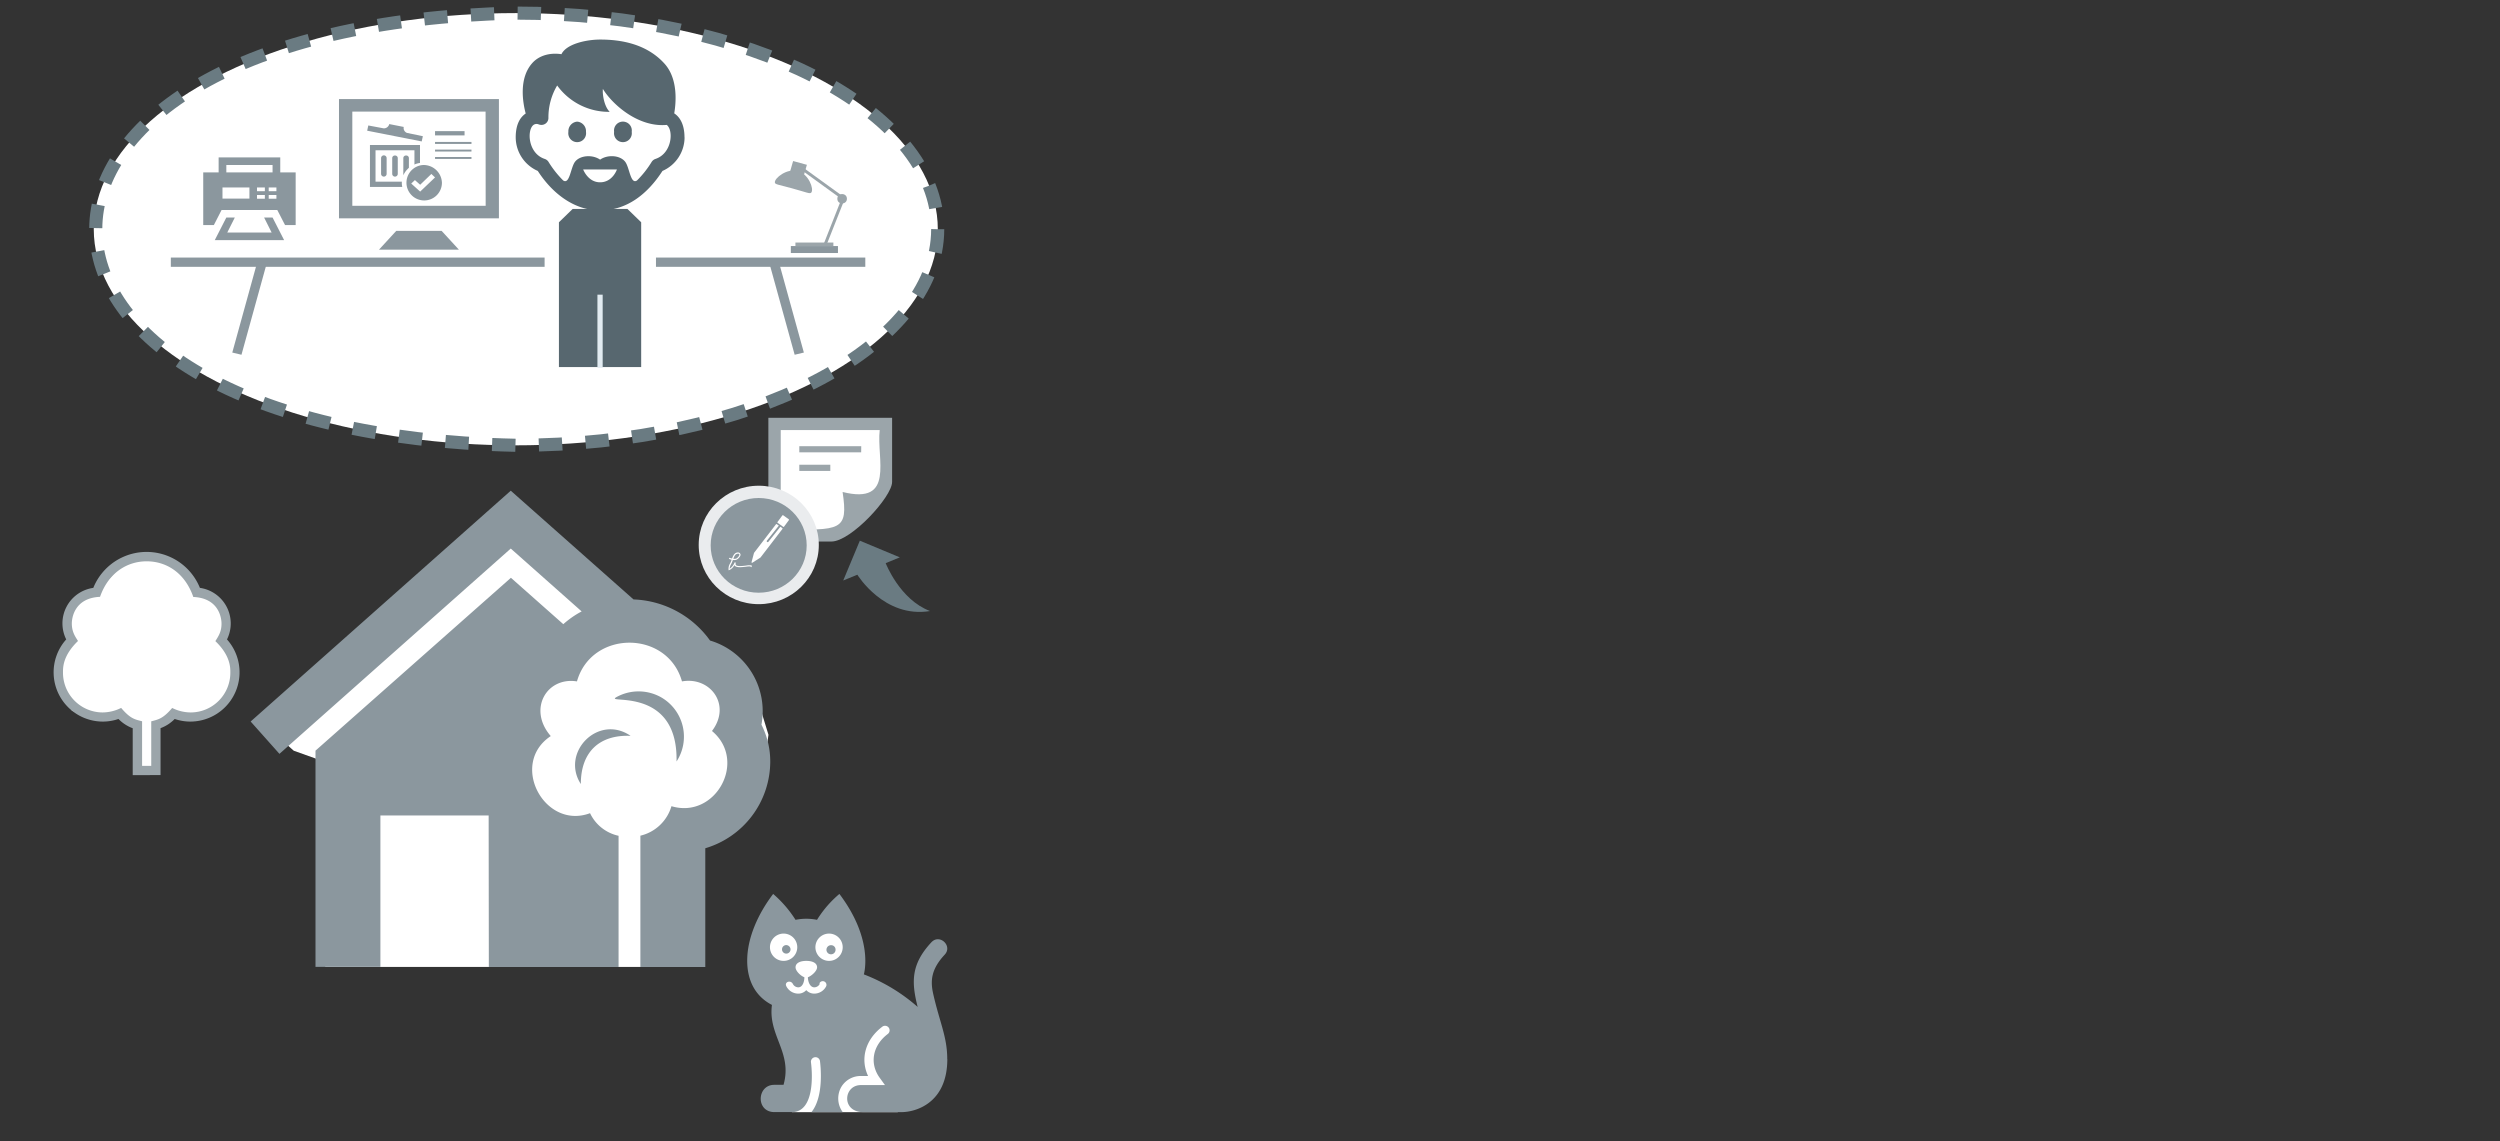 <svg xmlns="http://www.w3.org/2000/svg" viewBox="0 0 954.46 435.64">
  <rect x="0" y="0" width="954.46" height="435.64" fill="#333333" stroke="none"/>
  <defs>
    <style>
      .cls-1, .cls-11, .cls-3 {
        fill: none;
      }

      .cls-2, .cls-6 {
        fill: #fff;
      }

      .cls-3 {
        stroke: #6a7b82;
        stroke-width: 5px;
        stroke-dasharray: 8.93 8.93;
      }

      .cls-11, .cls-3 {
        stroke-miterlimit: 8;
      }

      .cls-4, .cls-7 {
        fill: #9ba5aa;
      }

      .cls-5 {
        fill: #6a7b82;
      }

      .cls-6, .cls-7, .cls-9 {
        fill-rule: evenodd;
      }

      .cls-8, .cls-9 {
        fill: #8b979e;
      }

      .cls-10 {
        fill: #57676f;
      }

      .cls-11 {
        stroke: #e2ebf1;
        stroke-width: 2px;
      }

      .cls-12 {
        fill: #eaecee;
      }
    </style>
  </defs>
  <g id="background-canvas">
    <rect class="cls-1" width="954.46" height="435.64"/>
  </g>
  <g id="Slide_2" data-name="Slide 2">
    <g id="Ebene_1-2" data-name="Ebene 1">
      <g id="Blase">
        <ellipse class="cls-2" cx="196.92" cy="87.51" rx="161.12" ry="82.51"/>
        <path class="cls-3" d="M358,87.51C358,133.08,285.9,170,196.92,170c-213.83-4.52-213.8-160.5,0-165C285.9,5,358,41.94,358,87.51Z"/>
      </g>
      <polyline id="Akte_HG_weiss" data-name="Akte HG weiss" class="cls-2" points="296.01 162.28 335.87 162.28 338.82 164.23 338.82 185.49 322.82 202.03 316.97 203.98 296.01 203.98"/>
      <path id="Akte" class="cls-4" d="M298.07,202v-37.8h37.79c-1.29,11,6,28.66-14.17,23.63C323.88,202.63,321.24,202.58,298.07,202Zm42.52-18V159.51H293.35v47.24h24.06C324.88,206.75,340.59,189.69,340.59,184ZM317,179.79H305.16v-2.36H317Zm11.81-9.45H305.16v2.36h23.62Z"/>
      <path id="Pfeil" class="cls-5" d="M338.14,215l5.4-2.21-15.27-6.36-6.34,15.2,5.4-2.21s10.23,16.75,27.75,13.87C343.5,228.93,338.14,215,338.14,215Z"/>
      <polygon class="cls-6" points="112.15 286.61 102.85 278.4 187.35 208.64 198.12 205.82 225.25 225.53 243.89 238.86 267.31 248.25 287.18 260.26 293.39 280.53 290.28 302.87 272.43 317.88 265.64 327.83 267.31 369.16 124.18 369.16 120.87 289.73 112.15 286.61"/>
      <g id="Baum">
        <path id="Baum_HG_weiss" data-name="Baum HG weiss" class="cls-6" d="M51.83,293.67a.67.67,0,0,0,.54-.34c1.65-2.39.49-16.41.49-16.41l-7.44-4.55L38,273.82,27.49,271.4l-4.61-13.09,2.48-12.41L27.43,244l-1-8.47L32,227.46l5.58-2.23,9.1-9.72,9.34-2.9,13,3.93,5.59,8.07,10.13,6.61,1.86,8.07-1.86,4.13,5.58,12-3.51,10.33L80.57,272l-8.48,1.45-5.19-.73-1,.31L62,275.89l-2.48,4.75-.62,13"/>
        <path id="Baum-2" data-name="Baum" class="cls-7" d="M50.67,295.94l0-17.91a14.7,14.7,0,0,1-5.44-3.54,18.39,18.39,0,0,1-6.12,1,18.81,18.81,0,0,1-13.83-31.37,13.7,13.7,0,0,1,10.34-19.68,21.95,21.95,0,0,1,40.7,0,13.72,13.72,0,0,1,10.34,19.68,18.82,18.82,0,0,1-13.83,31.37,18.44,18.44,0,0,1-6.13-1A14.54,14.54,0,0,1,61.29,278l0,17.91Zm3.58-3.55h3.49v-17c2.77-.72,4.49-1,8-5.1A16,16,0,0,0,72.86,272a15.17,15.17,0,0,0,15.08-15.23c0-1.75.11-6.43-5.72-12,1.22-1.94,2.35-3.61,2.35-6.68,0-2-.88-9.73-10.77-10.18C70.52,218.47,63.31,214.3,56,214.3s-14.54,4.22-17.81,13.56c-9.88.45-10.77,8.21-10.77,10.18,0,3.14,1.25,4.93,2.36,6.68-5.81,5.59-5.73,10.14-5.73,12A15.18,15.18,0,0,0,39.14,272a16.1,16.1,0,0,0,7.11-1.73c3.53,4.15,5.18,4.37,8,5.1v17Z"/>
      </g>
      <g id="Katze">
        <rect id="Katze_HG_weiss" data-name="Katze HG weiss" class="cls-2" x="302.33" y="384.95" width="40.45" height="39.66"/>
        <rect id="Katze_HG_weiss-2" data-name="Katze HG weiss" class="cls-2" x="293.62" y="354.93" width="30.34" height="25.23"/>
        <path id="Katze-2" data-name="Katze" class="cls-8" d="M321.73,361.64a5.21,5.21,0,1,0-5.21,5.21,5.21,5.21,0,0,0,5.21-5.21Zm-8.81,14.09a2.38,2.38,0,0,1-2,1.22c-1.74,0-2.48-2.29-2.48-3.85,1.57-.6,3.51-2.46,3.51-3.79,0-1.7-1.84-2.46-4.11-2.46s-4.11.76-4.11,2.46c0,1.33,1.8,3.19,3.37,3.79,0,1.55-.61,3.85-2.35,3.85a2.38,2.38,0,0,1-2-1.21c-.77-1.7-3.33-.95-2.57.74a5.12,5.12,0,0,0,4.58,2.87,4.11,4.11,0,0,0,3.06-1.33,4.11,4.11,0,0,0,3.06,1.33h0a5.11,5.11,0,0,0,4.57-2.87,1.41,1.41,0,0,0-2.56-1.16h0Zm-8.54-14.09a5.21,5.21,0,1,0-5.21,5.21,5.21,5.21,0,0,0,5.21-5.21Zm57.29,42.67c0,17.17-12.47,20.26-17.38,20.28-2.73,0-8.33,0-14.79,0-8.43-.07-7.49-10.45-.72-10.32h9.09l-2-2.76c-4-5.49-2.74-12.39,3.12-16.79a1.74,1.74,0,0,0-2.09-2.78c-6.53,4.91-8.55,12.31-5.48,18.86h-2.57a8.61,8.61,0,0,0-7.59,4.07,8.81,8.81,0,0,0,.48,9.72H309.8c4.75-5.86,3.54-17.32,3.24-19.59a1.74,1.74,0,0,0-3.44.46c.77,5.86.95,18.76-6.92,19.12h-7c-7.24,0-6.75-10.5,0-10.41,1.94,0,.9,0,3.46,0,3.51-12.36-6-18.82-4.42-30.51-6.62-3.42-9.45-9.69-9.45-16.88,0-8.69,4.14-17.9,9.91-25.49a44.17,44.17,0,0,1,8.54,9.89,20.4,20.4,0,0,1,8.2,0,41.47,41.47,0,0,1,8.55-9.89c13.06,17.32,9.5,30,9.34,30.72a67.79,67.79,0,0,1,20.54,12.42c-2.48-9.63-2.48-16.4,5.25-24.69,3.15-3.36,8.19,1.4,5.07,4.74-5.2,5.58-5.51,10-4.38,15,2.47,10.89,5.35,16.37,5.35,24.81Zm-61.6-43.49a1.63,1.63,0,1,0,1.75,1.63,1.69,1.69,0,0,0-1.75-1.63ZM319,362.46a1.74,1.74,0,1,1-1.73-1.6,1.67,1.67,0,0,1,1.73,1.6Z"/>
      </g>
      <path id="Haus" class="cls-9" d="M244.48,369.19h24.79V323.85a34.6,34.6,0,0,0,24.8-33,31,31,0,0,0-3.36-14.18,28.14,28.14,0,0,0-19.48-32.08l-.15-.05a37.66,37.66,0,0,0-29.22-15.69L195,187.34,95.69,275.46l11,12.35L195,209.43l27.06,24a35.65,35.65,0,0,0-7,4.87l-20-17.71-74.61,66v82.55h24.78V311.33h41.33l.07,57.86h49.53v-50.1a15.72,15.72,0,0,1-10.89-8.63c-17.32,6.5-31-18.79-15-29.44-8.87-10.23-1.56-22.71,10-20.87,5.57-19.71,34.54-19.71,40.1,0,10.83-1.95,19,9,11.45,18.93,13.67,11.41,1.34,33.76-15.47,28.71a16.22,16.22,0,0,1-11.86,11.26v50.14Zm-3.73-88.26c-12.34-8.46-26.8,6.35-19,18.4,0-12.18,7-18.87,19-18.4m17.51,9.84a17.31,17.31,0,0,0-5.82-24.53,17.52,17.52,0,0,0-16.15-.58c-8.76,4.19,22.68-5.6,22,25.11"/>
      <g id="Ebene_21" data-name="Ebene 21">
        <line class="cls-1" x1="170.37" y1="99.35" x2="373.83" y2="99.35"/>
      </g>
      <g id="Schreibtisch">
        <rect id="Tischplatte" class="cls-8" x="65.22" y="98.33" width="265.14" height="3.54"/>
        <g id="Tischbeine">
          <polygon id="Tischbein_links" data-name="Tischbein links" class="cls-8" points="101.79 100.69 92.19 135.44 88.68 134.6 98.28 99.84 101.79 100.69"/>
          <polygon id="Tischbein_rechts" data-name="Tischbein rechts" class="cls-8" points="293.79 100.69 303.39 135.44 306.9 134.6 297.3 99.84 293.79 100.69"/>
        </g>
      </g>
      <g id="Schreibtischlampe">
        <path class="cls-4" d="M295.83,69.68c.1.76,1.22.76,6.51,2.21,5.82,1.59,6.88,2.26,7.41,1.61,1.07-1.32-1-7.08-5.14-8.21S295.62,68,295.83,69.68Z"/>
        <polygon class="cls-4" points="301.32 66.61 306.58 68.05 308.06 62.92 302.8 61.48 301.32 66.61"/>
        <rect class="cls-8" x="301.93" y="93.94" width="17.99" height="2.66" transform="translate(621.85 190.54) rotate(180)"/>
        <rect class="cls-4" x="303.68" y="92.61" width="14.49" height="1.33" transform="translate(621.85 186.54) rotate(180)"/>
        <polygon class="cls-4" points="315.49 93.69 322.61 75.67 321.53 75.26 314.42 93.29 315.49 93.69"/>
        <ellipse class="cls-4" cx="321.51" cy="75.88" rx="1.83" ry="1.79"/>
        <polygon class="cls-4" points="321.97 75.08 306.14 63.62 305.45 64.52 321.28 75.99 321.97 75.08"/>
      </g>
      <polygon id="Body_HG_grau" data-name="Body HG grau" class="cls-2" points="243.35 91.02 215 91.02 207.92 92.5 207.92 108.67 250.44 108.67 250.44 92.5 243.35 91.02"/>
      <rect id="Drucker_HG_weiss" data-name="Drucker HG weiss" class="cls-2" x="79.49" y="68.22" width="31.55" height="17.55"/>
      <rect id="Drucker_HG_weiss-2" data-name="Drucker HG weiss" class="cls-2" x="86.7" y="61.14" width="17.25" height="29.75"/>
      <path id="Drucker" class="cls-8" d="M108.47,91.67H82l4.41-8.62h3.24l-2.89,5.74h16.95l-2.88-5.74h3.23ZM81.65,85.92H77.59V65.83h5.88V60.08H107v5.75h5.88V85.92h-4.06l-2.95-5.74H84.59Zm19.47-11.48h-3v1.44h3Zm0-2.87h-3V73h3Zm4.41,2.87h-2.94v1.44h2.94Zm0-2.87h-2.94V73h2.94ZM86.41,65.83h17.65V63H86.41Zm-1.47,10H95.23V71.57H84.94Z"/>
      <g id="PC">
        <rect id="PC_HG_weiss" data-name="PC HG weiss" class="cls-2" x="134.04" y="39.34" width="51.35" height="40.07"/>
        <path id="PC-2" data-name="PC" class="cls-8" d="M129.42,37.82V83.35h61.06V37.82Zm56,40.74H134.51V42.61h50.88ZM168.6,88.14l6.61,7.19H144.68l6.61-7.19Zm8.76-36.45H166.09V50.07h11.27ZM180,54.2H166.09v.74H180Zm0,2.92H166.09v.74H180Zm0,2.81H166.09v.75H180Z"/>
      </g>
      <g id="Mülltonne">
        <path id="Mülltonne-2" data-name="Mülltonne" class="cls-8" d="M147.61,60.37v6a1.06,1.06,0,0,1-2.12,0v-6a1.06,1.06,0,0,1,2.12,0Zm7.44-1a1,1,0,0,0-1.07,1v6a1.07,1.07,0,0,0,2.13,0v-6A1,1,0,0,0,155.05,59.37Zm-4.25,0a1,1,0,0,0-1.06,1v6a1.06,1.06,0,0,0,2.12,0v-6A1,1,0,0,0,150.8,59.37Zm4.6-8.62a2,2,0,0,1-1.26-2.29l-5.53-1.09A2.09,2.09,0,0,1,146.48,49l-5.87-1.1-.43,2L161,54l.44-2Zm4.95,4.62v16H141.24v-16Zm-2.12,14v-12H143.37v12Z"/>
      </g>
      <ellipse id="Kreis_weiss" data-name="Kreis weiss" class="cls-2" cx="161.55" cy="69.8" rx="8.15" ry="7.68"/>
      <path id="Häkchen" class="cls-8" d="M161.55,63a6.77,6.77,0,1,0,7.17,6.76A7,7,0,0,0,161.55,63Zm-1.14,10.15L157,70.08l1.41-1.33,2,1.79,4.28-4.13,1.4,1.33Z"/>
      <g id="Layer_2" data-name="Layer 2">
        <g id="PROTAGONISTEN">
          <polygon id="Body" class="cls-10" points="239.56 79.78 218.62 79.78 213.39 84.86 213.39 140.15 244.79 140.15 244.79 84.86 239.56 79.78"/>
          <line id="Linie_weiss" data-name="Linie weiss" class="cls-11" x1="229.09" y1="140.42" x2="229.09" y2="112.5"/>
          <g id="Portagonist">
            <polyline id="Kopf_weiss_HG" data-name="Kopf weiss HG" class="cls-2" points="225.26 75.54 214.15 70.01 204.5 61.09 198.29 49.82 205.36 39.77 211.78 27.1 232.75 27.1 249.66 35.81 256.94 45.87 258.01 53.77 254.16 60.45 249.45 64.31 240.54 73.41"/>
            <path id="Kopf_Mann" data-name="Kopf Mann" class="cls-10" d="M241.18,50.35a3.4,3.4,0,1,1-6.72,0,3.4,3.4,0,1,1,6.72,0Zm-20.82-3.91A3.67,3.67,0,0,0,217,50.35a3.4,3.4,0,1,0,6.72,0A3.66,3.66,0,0,0,220.36,46.44Zm41,6a14.06,14.06,0,0,1-8.44,12.82c-5.54,8.59-13.39,15.08-23.8,15.08-10.05,0-18.39-6.68-23.8-15.08a14.06,14.06,0,0,1-8.43-12.82c0-5.36,2-7.89,3.81-9.1-1.06-4-2.78-13.42,2.58-19.33,2.52-2.78,6.62-4,11.07-3.32,1.93-4,9.7-5.59,14.77-5.59,8.06,0,17.75,1.67,24.56,9.18,5.27,5.83,4.42,15,3.73,19C259.19,44.43,261.33,47,261.33,52.47ZM235.54,64.69h-12.9s1.82,4.91,6.45,4.91C233.89,69.61,235.54,64.69,235.54,64.69Zm19-17c-11,1-20.89-8-24.37-13.75-.22,2.11.5,6.68,2.6,8.76a24.32,24.32,0,0,1-20.05-10.07,23.81,23.81,0,0,0-3.34,12.45,2.65,2.65,0,0,1-2.69,2.61,3,3,0,0,1-1.09-.22,2.05,2.05,0,0,0-1.79.14c-2.69,1.69-2.41,10.91,4.17,13.07a2.71,2.71,0,0,1,1.43,1.12,38,38,0,0,0,5.61,7.1c2.47,1.66,2.84-4.89,4.48-7.09,1.84-2.48,6.59-2.94,9.61-.86,3-2.09,7.77-1.63,9.61.86,1.64,2.2,2,8.75,4.48,7.09a37.58,37.58,0,0,0,5.6-7.1,2.73,2.73,0,0,1,1.44-1.12c6.36-2.11,7-10.94,4.3-13Z"/>
          </g>
        </g>
      </g>
      <ellipse class="cls-12" cx="289.68" cy="208.05" rx="22.93" ry="22.61"/>
      <ellipse class="cls-8" cx="289.65" cy="208.21" rx="18.33" ry="18.08"/>
      <g>
        <path class="cls-2" d="M299.35,201.05a.25.25,0,0,1-.35.08l-2.13-1.53a.24.24,0,0,1,0-.35l1.8-2.44a.26.26,0,0,1,.35-.08l2.13,1.53a.26.26,0,0,1,0,.36Z"/>
        <path class="cls-2" d="M298.68,202l-8.32,10.83a.22.22,0,0,1-.12.09s0,0,0,0l-3,1.92a.21.21,0,0,1-.24,0,.23.23,0,0,1-.07-.23l.92-3.45s0,0,0,0a.38.38,0,0,1,.06-.13l8.32-10.83a.25.25,0,0,1,.35-.08l.77.55-4.53,5.7a.38.38,0,0,0,.05.55.4.4,0,0,0,.54-.13l4.53-5.7.77.56A.25.25,0,0,1,298.68,202Z"/>
        <path class="cls-2" d="M280,213.33a2.32,2.32,0,0,0,1.13-.1,3,3,0,0,0,1.11-1.2.43.43,0,0,0,.05-.31c-.1-.24-.29-.48-1-.25s-1,1.06-1.33,1.86m-1.76,4.42-.05-.23a3.86,3.86,0,0,1,.6-2.44,6.53,6.53,0,0,0,.29-.6c.08-.18.16-.41.25-.67l0-.12a4.6,4.6,0,0,1-1-.33l.19-.42a5.7,5.7,0,0,0,1,.31c.33-.92.81-1.93,1.64-2.22,1-.35,1.42.17,1.56.51a.81.81,0,0,1-.06.67,3.48,3.48,0,0,1-1.37,1.46,3.06,3.06,0,0,1-1.46.11l-.06.18c-.1.27-.18.51-.26.7s-.19.41-.3.63a4,4,0,0,0-.6,1.86,5.44,5.44,0,0,0,1.88-2.36l.07-.13.43.19c-.15.39-.15.67,0,.86.49.62,2.46.39,3.9.22a6.26,6.26,0,0,1,2-.08l.13,0,0,.13a.78.78,0,0,1-.1.58l-.4-.26a.25.25,0,0,0,0-.07,11.4,11.4,0,0,0-1.65.12c-1.73.21-3.67.44-4.33-.39a.79.79,0,0,1-.14-.23,3.83,3.83,0,0,1-2,1.93Z"/>
      </g>
    </g>
  </g>
</svg>
